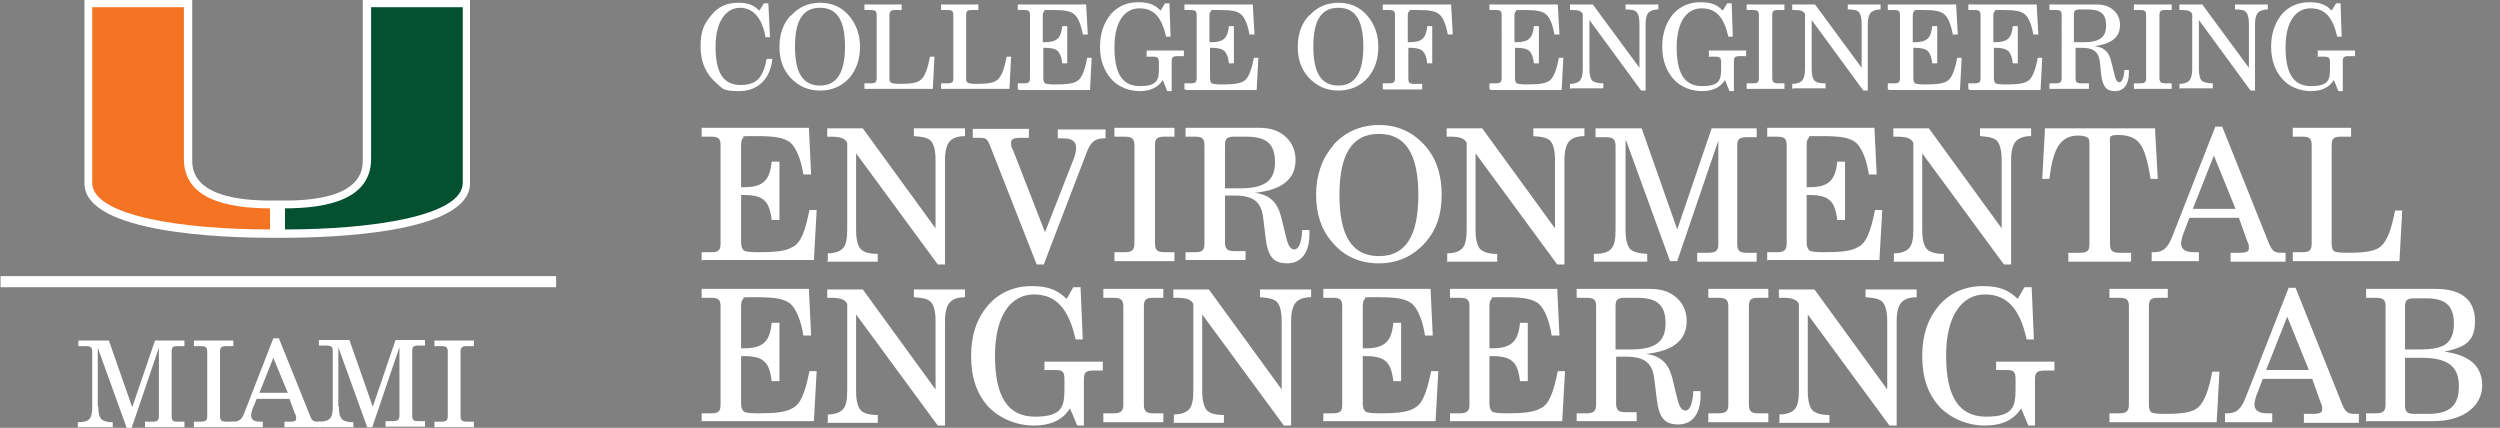 <?xml version="1.0" encoding="UTF-8"?>
<svg id="Layer_1" data-name="Layer 1" xmlns="http://www.w3.org/2000/svg" version="1.1" viewBox="0 0 450 77">
  <rect x="0" y="0" width="450" height="77" fill="#808080" stroke="none"/>
  <defs>
    <style>
      .cls-1 {
        fill: #035131;
      }

      .cls-1, .cls-2, .cls-3 {
        stroke-width: 0px;
      }

      .cls-4 {
        fill: none;
        stroke: #fff;
        stroke-width: 2px;
      }

      .cls-2 {
        fill: #fff;
      }

      .cls-3 {
        fill: #f47423;
      }
    </style>
  </defs>
  <path class="cls-2" d="M65.3,0v28.7c0,1.8,0,7.4-14,7.4h-1.3s-1.3,0-1.3,0c-14.1,0-14.1-5.6-14.1-7.4V0C34.6,0,15.2,0,15.2,0v33c0,9.1,25.6,9.8,33.4,9.8h2.6c7.8,0,33.4-.7,33.4-9.8V0S65.3,0,65.3,0Z"/>
  <path class="cls-1" d="M66.8,28.6V1.3h16.5s0,30.5,0,31.6c0,6-16.4,8.4-32,8.4,0-.8,0-2.6,0-3.8,7.8,0,15.5-1.7,15.5-8.9"/>
  <path class="cls-3" d="M33.1,28.6V1.3h-16.5s0,30.5,0,31.6c0,6,16.4,8.4,32,8.4,0-.8,0-2.6,0-3.8-7.8,0-15.5-1.7-15.5-8.9"/>
  <line class="cls-4" x1=".1" y1="50.7" x2="100.1" y2="50.7"/>
  <path class="cls-2" d="M17.7,73.2c0,2.1.5,2.8,2.6,2.8v.9h-6.3v-.9c2.2,0,2.6-.7,2.6-2.8v-9.9c0-.8-.3-1-1.2-1h-1.3v-1h5.5l4.2,12,4.1-12h5.3v1h-1.2c-.9,0-1.1.2-1.1,1v11.6c0,.9.3,1,1.1,1h1.2v1h-7.1v-1h1.3c.9,0,1.2-.2,1.2-1v-12.3l-4.9,14.4h-.9l-5.2-14.4v10.6Z"/>
  <path class="cls-2" d="M34.9,75.9h1.2c.9,0,1.2-.2,1.2-1v-11.6c0-.8-.3-1-1.2-1h-1.2v-1h7.1v1h-1.2c-.9,0-1.2.2-1.2,1v11.6c0,.8.3,1,1.2,1h1.2v1h-7.1v-1Z"/>
  <path class="cls-2" d="M49.2,64.4l-2.5,6.3h5.1l-2.6-6.3ZM50.2,60.9l5.6,13.9c.3.9.6,1.1,1.5,1.1s.3,0,.4,0v1h-6.5v-1h.8c.9,0,1.3,0,1.3-.6s0-.4-.2-.8l-1-2.7h-5.9l-.7,1.7c-.2.5-.3,1-.3,1.3,0,.7.5,1.1,1.6,1.1h.5v1h-5.6v-1h.2c1.3,0,1.7-.5,2.2-1.9l5.1-13.1h.9Z"/>
  <path class="cls-2" d="M61,73.2c0,2.1.5,2.8,2.6,2.8v.9h-6.3v-1c2.2,0,2.6-.7,2.6-2.8v-9.9c0-.8-.3-1-1.2-1h-1.3v-1h5.5l4.2,12,4.1-12h5.3v1h-1.2c-.9,0-1.1.2-1.1,1v11.6c0,.9.3,1,1.1,1h1.2v1h-7.1v-1h1.3c.9,0,1.2-.2,1.2-1v-12.3l-4.9,14.4h-.9l-5.2-14.4v10.6Z"/>
  <path class="cls-2" d="M78.2,75.9h1.2c.9,0,1.2-.2,1.2-1v-11.6c0-.8-.3-1-1.2-1h-1.2v-1h7.1v1h-1.2c-.9,0-1.2.2-1.2,1v11.6c0,.8.3,1,1.2,1h1.2v1h-7.1v-1Z"/>
  <g>
    <path class="cls-2" d="M139,10.8c-.4,3.5-2.7,5.6-5.9,5.6s-3-.5-4.1-1.4c-1.9-1.6-2.9-3.8-2.9-6.6s.6-4,1.8-5.5c1.3-1.7,2.9-2.4,5-2.4s2.7.5,3.8,1.4l.8-1.3h.8l.3,6.1h-.8c-.6-3.4-2.2-5.3-4.6-5.3s-4.4,2.3-4.4,7,1.4,6.9,4.5,6.9,4.1-1.6,4.7-4.7h1Z"/>
    <path class="cls-2" d="M142.4,2.8c1.3-1.5,3.1-2.3,5.2-2.3s3.8.7,5.2,2.3c1.3,1.5,2,3.4,2,5.6s-.6,4-1.8,5.5c-1.4,1.6-3.2,2.4-5.4,2.4s-3.9-.8-5.4-2.4c-1.3-1.5-1.9-3.2-1.9-5.5s.7-4.2,2-5.6ZM147.6,15.4c3,0,4.5-2.3,4.5-7s-1.4-7-4.5-7-4.5,2.3-4.5,7,1.4,7,4.5,7Z"/>
    <path class="cls-2" d="M155.6,16v-1h1.1c.9,0,1.1-.2,1.1-1V2.8c0-.8-.2-1-1.1-1h-1.1v-1h6.7v1h-1.1c-.9,0-1.1.2-1.1,1v11.2c0,.4,0,.7.3.9.2.1.7.2,1.5.2,2.2,0,3.3-.2,3.9-.8.7-.6,1.2-2,1.6-4.1h.8l-.3,5.8h-12.3Z"/>
    <path class="cls-2" d="M169.4,16v-1h1.1c.9,0,1.1-.2,1.1-1V2.8c0-.8-.2-1-1.1-1h-1.1v-1h6.7v1h-1.1c-.9,0-1.1.2-1.1,1v11.2c0,.4,0,.7.3.9.2.1.7.2,1.5.2,2.2,0,3.3-.2,3.9-.8.7-.6,1.2-2,1.6-4.1h.8l-.3,5.8h-12.3Z"/>
    <path class="cls-2" d="M183.2,16v-1h1.1c.9,0,1.1-.2,1.1-1V2.8c0-.8-.2-1-1.1-1h-1.1v-1h12.3l.3,5.4h-.9c-.3-1.7-.8-3-1.5-3.6-.7-.6-1.7-.8-3.9-.8s-1.3,0-1.5.2c-.2.1-.3.4-.3.8v4.8h.3c2.2,0,3-.7,3.2-2.9h.9v6.7h-.9c-.1-1.1-.4-1.8-.8-2.2-.4-.4-1.2-.6-2.3-.6h-.3v5.5c0,.4.1.7.3.9.2.1.8.2,1.7.2,2,0,3.1-.1,3.9-.5.9-.4,1.5-1.7,2-4.3h.8l-.3,5.8h-12.8Z"/>
    <path class="cls-2" d="M206.4,10.1v-1h6.7v1h-1.1c-.9,0-1.1.2-1.1,1v5.3h-.8l-.8-2c-.8,1.3-2.2,2-4.1,2s-3.9-.7-5.2-2.2c-1.3-1.5-2-3.4-2-5.8s.7-4.3,1.9-5.8c1.3-1.5,3-2.2,5-2.2s3,.5,4,1.5l.8-1.3h.8l.2,6h-.8c-.8-3.5-2.2-5.1-4.8-5.1s-4.5,2.3-4.5,7,1.4,7,4.6,7,3.4-1.2,3.4-3.2v-1c0-.9-.2-1.1-1.1-1.1h-1.2Z"/>
    <path class="cls-2" d="M213.2,16v-1h1.1c.9,0,1.1-.2,1.1-1V2.8c0-.8-.2-1-1.1-1h-1.1v-1h12.3l.3,5.4h-.9c-.3-1.7-.8-3-1.5-3.6-.7-.6-1.7-.8-3.9-.8s-1.3,0-1.5.2c-.2.1-.3.4-.3.8v4.8h.3c2.2,0,3-.7,3.2-2.9h.9v6.7h-.9c-.1-1.1-.4-1.8-.8-2.2-.4-.4-1.2-.6-2.3-.6h-.3v5.5c0,.4.1.7.3.9.2.1.8.2,1.7.2,2,0,3.1-.1,3.9-.5.9-.4,1.5-1.7,2-4.3h.8l-.3,5.8h-12.8Z"/>
    <path class="cls-2" d="M235.7,2.8c1.3-1.5,3.1-2.3,5.2-2.3s3.8.7,5.2,2.3c1.3,1.5,2,3.4,2,5.6s-.6,4-1.8,5.5c-1.4,1.6-3.2,2.4-5.4,2.4s-3.9-.8-5.4-2.4c-1.3-1.5-1.9-3.2-1.9-5.5s.7-4.2,2-5.6ZM240.9,15.4c3,0,4.5-2.3,4.5-7s-1.4-7-4.5-7-4.5,2.3-4.5,7,1.4,7,4.5,7Z"/>
    <path class="cls-2" d="M248.9,16v-1h1.1c.9,0,1.1-.2,1.1-1V2.8c0-.8-.2-1-1.1-1h-1.1v-1h12.3l.3,5.4h-.9c-.3-1.7-.8-3-1.5-3.6-.7-.6-1.7-.8-3.9-.8s-1.3,0-1.5.2c-.2.1-.3.4-.3.8v4.8h.3c2.2,0,3-.7,3.2-2.9h.9v6.7h-.9c-.1-1.1-.4-1.8-.8-2.2-.4-.4-1.2-.6-2.3-.6h-.3v5.5c0,.8.2,1,1.1,1h1.4v1h-7Z"/>
    <path class="cls-2" d="M268.1,16v-1h1.1c.9,0,1.1-.2,1.1-1V2.8c0-.8-.2-1-1.1-1h-1.1v-1h12.3l.3,5.4h-.9c-.3-1.7-.8-3-1.5-3.6-.7-.6-1.7-.8-3.9-.8s-1.3,0-1.5.2c-.2.1-.3.4-.3.8v4.8h.3c2.2,0,3-.7,3.2-2.9h.9v6.7h-.9c-.1-1.1-.4-1.8-.8-2.2-.4-.4-1.2-.6-2.3-.6h-.3v5.5c0,.4.1.7.3.9.2.1.8.2,1.7.2,2,0,3.1-.1,3.9-.5.9-.4,1.5-1.7,2-4.3h.8l-.3,5.8h-12.8Z"/>
    <path class="cls-2" d="M282.6,16v-.9c.9,0,1.5-.3,1.8-.6.3-.4.5-1,.5-2.1V2.5c-.3-.5-.7-.7-1.9-.7h-.4v-1h4.1l8.4,11.4v-7.9c0-1.1-.2-1.8-.5-2.1-.3-.4-1-.5-2-.5v-.9h5.9v.9c-.9,0-1.5.3-1.8.6-.3.4-.5,1-.5,2.1v11.9h-.8l-9.3-12.7v8.8c0,1.1.2,1.8.5,2.1s1,.5,2,.5v.9h-5.8Z"/>
    <path class="cls-2" d="M307.6,10.1v-1h6.7v1h-1.1c-.9,0-1.1.2-1.1,1v5.3h-.8l-.8-2c-.8,1.3-2.2,2-4.1,2s-3.9-.7-5.2-2.2c-1.3-1.5-2-3.4-2-5.8s.7-4.3,1.9-5.8c1.3-1.5,3-2.2,5-2.2s3,.5,4,1.5l.8-1.3h.8l.2,6h-.8c-.8-3.5-2.2-5.1-4.8-5.1s-4.5,2.3-4.5,7,1.4,7,4.6,7,3.4-1.2,3.4-3.2v-1c0-.9-.2-1.1-1.1-1.1h-1.2Z"/>
    <path class="cls-2" d="M314.4,16v-1h1.1c.9,0,1.1-.2,1.1-1V2.8c0-.8-.2-1-1.1-1h-1.1v-1h6.8v1h-1.1c-.9,0-1.1.2-1.1,1v11.2c0,.8.3,1,1.1,1h1.1v1h-6.8Z"/>
    <path class="cls-2" d="M322.6,16v-.9c.9,0,1.5-.3,1.8-.6.3-.4.5-1,.5-2.1V2.5c-.3-.5-.7-.7-1.9-.7h-.4v-1h4.1l8.4,11.4v-7.9c0-1.1-.2-1.8-.5-2.1-.3-.4-1-.5-2-.5v-.9h5.9v.9c-.9,0-1.5.3-1.8.6-.3.4-.5,1-.5,2.1v11.9h-.8l-9.3-12.7v8.8c0,1.1.2,1.8.5,2.1.4.4,1,.5,2,.5v.9h-5.8Z"/>
    <path class="cls-2" d="M339.8,16v-1h1.1c.9,0,1.1-.2,1.1-1V2.8c0-.8-.2-1-1.1-1h-1.1v-1h12.3l.3,5.4h-.9c-.3-1.7-.8-3-1.5-3.6-.7-.6-1.7-.8-3.9-.8s-1.3,0-1.5.2c-.2.1-.3.4-.3.8v4.8h.3c2.2,0,3-.7,3.2-2.9h.9v6.7h-.9c-.1-1.1-.4-1.8-.8-2.2-.4-.4-1.2-.6-2.3-.6h-.3v5.5c0,.4.1.7.3.9.2.1.8.2,1.7.2,2,0,3.1-.1,3.9-.5.9-.4,1.5-1.7,2-4.3h.8l-.3,5.8h-12.8Z"/>
    <path class="cls-2" d="M354.3,16v-1h1.1c.9,0,1.1-.2,1.1-1V2.8c0-.8-.2-1-1.1-1h-1.1v-1h12.3l.3,5.4h-.9c-.3-1.7-.8-3-1.5-3.6-.7-.6-1.7-.8-3.9-.8s-1.3,0-1.5.2c-.2.1-.3.4-.3.8v4.8h.3c2.2,0,3-.7,3.2-2.9h.9v6.7h-.9c-.1-1.1-.4-1.8-.8-2.2-.4-.4-1.2-.6-2.3-.6h-.3v5.5c0,.4.1.7.3.9.2.1.8.2,1.7.2,2,0,3.1-.1,3.9-.5.9-.4,1.5-1.7,2-4.3h.8l-.3,5.8h-12.8Z"/>
    <path class="cls-2" d="M368.9,16v-1h1.1c.9,0,1.1-.2,1.1-1V2.8c0-.8-.2-1-1.1-1h-1.1v-1h8.4c1.3,0,2.3.3,3.1,1,.8.7,1.2,1.6,1.2,2.7,0,2.2-1.5,3.4-4.6,3.8,1.7.2,2.6,1,3,2.7l.6,2.4c.2,1,.5,1.4.9,1.4s.8-.7.9-2.2h.8c0,.1,0,.4,0,.5,0,2.1-.9,3.3-2.5,3.3s-2.2-.8-2.5-3l-.2-2.1c-.2-1.9-1.1-2.7-3.3-2.7h-1.1v5.4c0,.8.2,1,1.1,1h1.3v1h-6.9ZM373.4,7.6h1c.2,0,.3,0,.7,0,2.8,0,4-.9,4-3s-1-2.9-3.3-2.9h-1.4c-.8,0-1.1.2-1.1.9v4.9Z"/>
    <path class="cls-2" d="M384.1,16v-1h1.1c.9,0,1.1-.2,1.1-1V2.8c0-.8-.2-1-1.1-1h-1.1v-1h6.8v1h-1.1c-.9,0-1.1.2-1.1,1v11.2c0,.8.3,1,1.1,1h1.1v1h-6.8Z"/>
    <path class="cls-2" d="M392.3,16v-.9c.9,0,1.5-.3,1.8-.6.3-.4.5-1,.5-2.1V2.5c-.3-.5-.7-.7-1.9-.7h-.4v-1h4.1l8.4,11.4v-7.9c0-1.1-.2-1.8-.5-2.1-.3-.4-1-.5-2-.5v-.9h5.9v.9c-.9,0-1.5.3-1.8.6-.3.4-.5,1-.5,2.1v11.9h-.8l-9.3-12.7v8.8c0,1.1.2,1.8.5,2.1s1,.5,2,.5v.9h-5.8Z"/>
    <path class="cls-2" d="M417.2,10.1v-1h6.7v1h-1.1c-.9,0-1.1.2-1.1,1v5.3h-.8l-.8-2c-.8,1.3-2.2,2-4.1,2s-3.9-.7-5.2-2.2c-1.3-1.5-2-3.4-2-5.8s.7-4.3,1.9-5.8c1.3-1.5,3-2.2,5-2.2s3,.5,4,1.5l.8-1.3h.8l.2,6h-.8c-.8-3.5-2.2-5.1-4.8-5.1s-4.5,2.3-4.5,7,1.4,7,4.6,7,3.4-1.2,3.4-3.2v-1c0-.9-.2-1.1-1.1-1.1h-1.2Z"/>
  </g>
  <g>
    <path class="cls-2" d="M126.3,47v-1.6h1.7c1.4,0,1.7-.4,1.7-1.6v-17.6c0-1.2-.3-1.6-1.7-1.6h-1.7v-1.6h19.3l.4,8.4h-1.4c-.4-2.7-1.3-4.8-2.3-5.7-1.1-.9-2.7-1.2-6.1-1.2s-2.1,0-2.4.3c-.3.2-.4.7-.4,1.3v7.6h.5c3.4,0,4.7-1.2,5-4.6h1.4v10.5h-1.4c-.2-1.7-.6-2.9-1.3-3.5-.7-.7-1.9-1-3.7-1h-.5v8.6c0,.7.2,1.1.5,1.4.3.2,1.2.3,2.6.3,3.1,0,4.9-.2,6.1-.9,1.5-.7,2.3-2.7,3.1-6.7h1.3l-.5,9h-20.1Z"/>
    <path class="cls-2" d="M149,47v-1.4c1.4,0,2.3-.4,2.8-1,.5-.6.7-1.7.7-3.3v-15.6c-.4-.8-1.2-1.1-3-1.1h-.6v-1.5h6.4l13.1,18v-12.3c0-1.7-.3-2.8-.8-3.4-.5-.6-1.6-.8-3.1-.9v-1.4h9.2v1.4c-1.4,0-2.3.4-2.8,1-.5.6-.8,1.7-.8,3.3v18.8h-1.3l-14.7-20v13.8c0,1.7.3,2.8.8,3.4s1.6.9,3.1.9v1.4h-9.2Z"/>
    <path class="cls-2" d="M187.9,47.6h-1.3l-8.4-21.4c-.3-.7-.5-1.1-.8-1.2-.2-.2-.8-.2-1.6-.2h-.7v-1.6h10.1v1.6h-1.2c-1.6,0-2,.2-2,.9s0,.7.3,1.2l5.8,14.9,5.2-13.3c.3-.8.4-1.4.4-1.9,0-1.2-.8-1.7-2.4-1.7h-.9v-1.6h8.6v1.6h-.2c-1.7,0-2.5.6-3.3,2.8l-7.7,20.1Z"/>
    <path class="cls-2" d="M200.6,47v-1.6h1.8c1.4,0,1.8-.4,1.8-1.6v-17.6c0-1.2-.4-1.6-1.8-1.6h-1.8v-1.6h10.8v1.6h-1.8c-1.4,0-1.7.4-1.7,1.6v17.6c0,1.2.4,1.6,1.7,1.6h1.8v1.6h-10.8Z"/>
    <path class="cls-2" d="M213.4,47v-1.6h1.7c1.4,0,1.7-.4,1.7-1.6v-17.6c0-1.2-.3-1.6-1.7-1.6h-1.7v-1.6h13.2c2,0,3.6.5,4.8,1.6,1.2,1.1,1.8,2.5,1.8,4.2,0,3.4-2.4,5.4-7.3,5.9,2.7.4,4,1.7,4.7,4.3l.9,3.7c.4,1.6.8,2.2,1.5,2.2s1.3-1.1,1.4-3.5h1.3c0,.2,0,.6,0,.8,0,3.3-1.5,5.2-4,5.2s-3.5-1.2-3.9-4.7l-.4-3.3c-.3-3-1.7-4.2-5.1-4.2h-1.8v8.4c0,1.2.4,1.6,1.7,1.6h2v1.6h-10.8ZM220.5,33.9h1.6c.3,0,.5,0,1.1,0,4.5,0,6.3-1.4,6.3-4.7s-1.5-4.6-5.2-4.6h-2.1c-1.3,0-1.7.3-1.7,1.5v7.8Z"/>
    <path class="cls-2" d="M239.9,26.2c2.1-2.4,5-3.7,8.3-3.7s6,1.2,8.2,3.6c2.1,2.3,3.1,5.3,3.1,8.9s-.9,6.3-2.9,8.6c-2.2,2.5-5,3.8-8.4,3.8s-6.2-1.2-8.4-3.8c-2-2.3-2.9-5.1-2.9-8.6s1.1-6.6,3.1-8.8ZM248.2,46.1c4.8,0,7.1-3.6,7.1-11s-2.3-11-7.1-11-7.1,3.6-7.1,11,2.3,11,7.1,11Z"/>
    <path class="cls-2" d="M260.5,47v-1.4c1.4,0,2.3-.4,2.8-1,.5-.6.7-1.7.7-3.3v-15.6c-.4-.8-1.2-1.1-3-1.1h-.6v-1.5h6.4l13.1,18v-12.3c0-1.7-.3-2.8-.8-3.4-.5-.6-1.6-.8-3.1-.9v-1.4h9.2v1.4c-1.4,0-2.3.4-2.8,1s-.8,1.7-.8,3.3v18.8h-1.3l-14.7-20v13.8c0,1.7.3,2.8.8,3.4.6.6,1.6.9,3.1.9v1.4h-9.2Z"/>
    <path class="cls-2" d="M292.6,25.3v16.1c0,1.7.3,2.8.8,3.4.6.6,1.6.8,3.1.9v1.4h-9.6v-1.4c1.6,0,2.6-.3,3.1-.9.6-.6.8-1.7.8-3.4v-15.1c0-1.2-.4-1.6-1.7-1.6h-1.9v-1.6h8.3l6.4,18.2,6.2-18.2h8.1v1.6h-1.8c-1.4,0-1.7.4-1.7,1.6v17.6c0,1.2.4,1.6,1.7,1.6h1.8v1.6h-10.7v-1.6h2c1.4,0,1.8-.4,1.8-1.6v-18.6l-7.4,21.7h-1.3l-7.9-21.7Z"/>
    <path class="cls-2" d="M318.1,47v-1.6h1.7c1.4,0,1.8-.4,1.8-1.6v-17.6c0-1.2-.3-1.6-1.8-1.6h-1.7v-1.6h19.3l.4,8.4h-1.4c-.4-2.7-1.3-4.8-2.3-5.7-1.1-.9-2.7-1.2-6.1-1.2s-2.1,0-2.4.3c-.3.2-.4.7-.4,1.3v7.6h.5c3.4,0,4.7-1.2,5-4.6h1.4v10.5h-1.4c-.2-1.7-.6-2.9-1.3-3.5-.7-.7-1.9-1-3.7-1h-.5v8.6c0,.7.2,1.1.5,1.4.3.2,1.2.3,2.6.3,3.1,0,4.9-.2,6.1-.9,1.5-.7,2.3-2.7,3.1-6.7h1.3l-.5,9h-20.1Z"/>
    <path class="cls-2" d="M340.9,47v-1.4c1.4,0,2.3-.4,2.8-1,.5-.6.7-1.7.7-3.3v-15.6c-.4-.8-1.2-1.1-3-1.1h-.6v-1.5h6.4l13.1,18v-12.3c0-1.7-.3-2.8-.8-3.4-.5-.6-1.6-.8-3.1-.9v-1.4h9.2v1.4c-1.4,0-2.3.4-2.8,1s-.8,1.7-.8,3.3v18.8h-1.3l-14.7-20v13.8c0,1.7.3,2.8.8,3.4.6.6,1.6.9,3.1.9v1.4h-9.2Z"/>
    <path class="cls-2" d="M379.8,43.9c0,1.2.4,1.6,1.7,1.6h2.1v1.6h-11.3v-1.6h2.1c1.4,0,1.7-.4,1.7-1.6v-17.7c0-.7,0-1.2-.3-1.4-.2-.2-.8-.4-1.8-.4-1.5,0-2.6.6-3.4,1.7-.8,1.2-1.4,3.2-1.7,6.1h-1.3l.5-9.1h19.8l.5,9.1h-1.3c-.5-3.2-1.1-5.3-1.9-6.3-.8-1.1-2.1-1.6-3.9-1.6s-1.5.3-1.5,1.7v17.7Z"/>
    <path class="cls-2" d="M398.7,22.8h1.3l8.4,21c.6,1.4,1,1.7,2.3,1.7s.5,0,.7,0v1.6h-9.9v-1.6h1.3c1.7,0,2-.2,2-.9s-.1-.7-.3-1.2l-1.5-4.2h-8.9l-1,2.6c-.3.7-.5,1.6-.5,2,0,1.1.8,1.6,2.4,1.6h.8v1.6h-8.5v-1.6h.3c1.7,0,2.5-.6,3.4-2.8l7.8-19.9ZM402.4,37.6l-3.9-9.6-3.8,9.6h7.7Z"/>
    <path class="cls-2" d="M412.7,47v-1.6h1.7c1.4,0,1.7-.4,1.7-1.6v-17.6c0-1.2-.3-1.6-1.7-1.6h-1.7v-1.6h10.5v1.6h-1.8c-1.4,0-1.7.4-1.7,1.6v17.6c0,.7.1,1.1.4,1.4.3.2,1.1.3,2.4.3,3.4,0,5.1-.3,6.1-1.2,1.1-1,1.9-3.1,2.5-6.4h1.3l-.5,9.1h-19.3Z"/>
  </g>
  <g>
    <path class="cls-2" d="M126.3,76v-1.6h1.7c1.4,0,1.7-.4,1.7-1.6v-17.6c0-1.2-.3-1.6-1.7-1.6h-1.7v-1.6h19.3l.4,8.4h-1.4c-.4-2.7-1.3-4.8-2.3-5.7-1.1-.9-2.7-1.2-6.1-1.2s-2.1,0-2.4.3c-.3.2-.4.7-.4,1.3v7.6h.5c3.4,0,4.7-1.2,5-4.6h1.4v10.5h-1.4c-.2-1.7-.6-2.9-1.3-3.5-.7-.7-1.9-1-3.7-1h-.5v8.6c0,.7.2,1.1.5,1.4.3.2,1.2.3,2.6.3,3.1,0,4.9-.2,6.1-.9,1.5-.7,2.3-2.7,3.1-6.7h1.3l-.5,9h-20.1Z"/>
    <path class="cls-2" d="M149,76v-1.4c1.4,0,2.3-.4,2.8-1,.5-.6.7-1.7.7-3.3v-15.6c-.4-.8-1.2-1.1-3-1.1h-.6v-1.5h6.4l13.1,18v-12.3c0-1.7-.3-2.8-.8-3.4-.5-.6-1.6-.8-3.1-.9v-1.4h9.2v1.4c-1.4,0-2.3.4-2.8,1-.5.6-.8,1.7-.8,3.3v18.8h-1.3l-14.7-20v13.8c0,1.7.3,2.8.8,3.4s1.6.9,3.1.9v1.4h-9.2Z"/>
    <path class="cls-2" d="M188,66.7v-1.6h10.5v1.6h-1.7c-1.4,0-1.7.4-1.7,1.6v8.3h-1.2l-1.3-3.1c-1.3,2.1-3.5,3.1-6.5,3.1s-6.1-1.2-8.2-3.4c-2.1-2.3-3.1-5.3-3.1-9.1s1-6.7,3-9.1c2-2.3,4.7-3.5,7.9-3.5s4.7.8,6.3,2.3l1.2-2.1h1.3l.4,9.4h-1.3c-1.2-5.5-3.5-8.1-7.5-8.1s-7,3.6-7,11,2.3,11,7.2,11,5.3-1.8,5.3-5v-1.7c0-1.4-.3-1.7-1.7-1.7h-1.8Z"/>
    <path class="cls-2" d="M198.6,76v-1.6h1.8c1.4,0,1.8-.4,1.8-1.6v-17.6c0-1.2-.4-1.6-1.8-1.6h-1.8v-1.6h10.8v1.6h-1.8c-1.4,0-1.7.4-1.7,1.6v17.6c0,1.2.4,1.6,1.7,1.6h1.8v1.6h-10.8Z"/>
    <path class="cls-2" d="M211.3,76v-1.4c1.4,0,2.3-.4,2.8-1,.5-.6.7-1.7.7-3.3v-15.6c-.4-.8-1.2-1.1-3-1.1h-.6v-1.5h6.4l13.1,18v-12.3c0-1.7-.3-2.8-.8-3.4-.5-.6-1.6-.8-3.1-.9v-1.4h9.2v1.4c-1.4,0-2.3.4-2.8,1-.5.6-.8,1.7-.8,3.3v18.8h-1.3l-14.7-20v13.8c0,1.7.3,2.8.8,3.4s1.6.9,3.1.9v1.4h-9.2Z"/>
    <path class="cls-2" d="M238.2,76v-1.6h1.7c1.4,0,1.7-.4,1.7-1.6v-17.6c0-1.2-.3-1.6-1.7-1.6h-1.7v-1.6h19.3l.4,8.4h-1.4c-.4-2.7-1.3-4.8-2.3-5.7-1.1-.9-2.7-1.2-6.1-1.2s-2.1,0-2.4.3c-.3.2-.4.7-.4,1.3v7.6h.5c3.4,0,4.7-1.2,5-4.6h1.4v10.5h-1.4c-.2-1.7-.6-2.9-1.3-3.5-.7-.7-1.9-1-3.7-1h-.5v8.6c0,.7.2,1.1.5,1.4.3.2,1.2.3,2.6.3,3.1,0,4.9-.2,6.1-.9,1.5-.7,2.3-2.7,3.1-6.7h1.3l-.5,9h-20.1Z"/>
    <path class="cls-2" d="M261,76v-1.6h1.7c1.4,0,1.8-.4,1.8-1.6v-17.6c0-1.2-.3-1.6-1.8-1.6h-1.7v-1.6h19.3l.4,8.4h-1.4c-.4-2.7-1.3-4.8-2.3-5.7-1.1-.9-2.7-1.2-6.1-1.2s-2.1,0-2.4.3c-.3.2-.4.7-.4,1.3v7.6h.5c3.4,0,4.7-1.2,5-4.6h1.4v10.5h-1.4c-.2-1.7-.6-2.9-1.3-3.5-.7-.7-1.9-1-3.7-1h-.5v8.6c0,.7.2,1.1.5,1.4.3.2,1.2.3,2.6.3,3.1,0,4.9-.2,6.1-.9,1.5-.7,2.3-2.7,3.1-6.7h1.3l-.5,9h-20.1Z"/>
    <path class="cls-2" d="M283.8,76v-1.6h1.7c1.4,0,1.8-.4,1.8-1.6v-17.6c0-1.2-.3-1.6-1.8-1.6h-1.7v-1.6h13.2c2,0,3.6.5,4.8,1.6,1.2,1.1,1.8,2.5,1.8,4.2,0,3.4-2.4,5.4-7.3,5.9,2.7.4,4,1.7,4.7,4.3l.9,3.7c.4,1.6.8,2.2,1.5,2.2s1.3-1.1,1.4-3.5h1.3c0,.2,0,.6,0,.8,0,3.3-1.5,5.2-4,5.2s-3.5-1.2-3.9-4.7l-.4-3.3c-.3-3-1.7-4.2-5.1-4.2h-1.8v8.4c0,1.2.4,1.6,1.7,1.6h2v1.6h-10.8ZM290.8,62.9h1.6c.3,0,.5,0,1.1,0,4.5,0,6.3-1.4,6.3-4.7s-1.5-4.6-5.2-4.6h-2.1c-1.3,0-1.7.3-1.7,1.5v7.8Z"/>
    <path class="cls-2" d="M307.5,76v-1.6h1.8c1.4,0,1.8-.4,1.8-1.6v-17.6c0-1.2-.4-1.6-1.8-1.6h-1.8v-1.6h10.8v1.6h-1.8c-1.4,0-1.7.4-1.7,1.6v17.6c0,1.2.4,1.6,1.7,1.6h1.8v1.6h-10.8Z"/>
    <path class="cls-2" d="M320.3,76v-1.4c1.4,0,2.3-.4,2.8-1,.5-.6.7-1.7.7-3.3v-15.6c-.4-.8-1.2-1.1-3-1.1h-.6v-1.5h6.4l13.1,18v-12.3c0-1.7-.3-2.8-.8-3.4-.5-.6-1.6-.8-3.1-.9v-1.4h9.2v1.4c-1.4,0-2.3.4-2.8,1-.5.6-.8,1.7-.8,3.3v18.8h-1.3l-14.7-20v13.8c0,1.7.3,2.8.8,3.4.6.6,1.6.9,3.1.9v1.4h-9.2Z"/>
    <path class="cls-2" d="M359.3,66.7v-1.6h10.5v1.6h-1.8c-1.4,0-1.7.4-1.7,1.6v8.3h-1.2l-1.3-3.1c-1.3,2.1-3.5,3.1-6.5,3.1s-6.1-1.2-8.2-3.4c-2.1-2.3-3.1-5.3-3.1-9.1s1-6.7,3-9.1c2-2.3,4.7-3.5,7.9-3.5s4.7.8,6.3,2.3l1.2-2.1h1.3l.4,9.4h-1.3c-1.2-5.5-3.5-8.1-7.5-8.1s-7,3.6-7,11,2.3,11,7.2,11,5.3-1.8,5.3-5v-1.7c0-1.4-.3-1.7-1.7-1.7h-1.8Z"/>
    <path class="cls-2" d="M379.7,76v-1.6h1.7c1.4,0,1.8-.4,1.8-1.6v-17.6c0-1.2-.3-1.6-1.8-1.6h-1.7v-1.6h10.5v1.6h-1.7c-1.4,0-1.7.4-1.7,1.6v17.6c0,.7.1,1.1.4,1.4.3.2,1.1.3,2.4.3,3.4,0,5.1-.3,6.1-1.2,1.1-1,1.9-3.1,2.5-6.4h1.3l-.5,9.1h-19.3Z"/>
    <path class="cls-2" d="M411.9,51.8h1.3l8.4,21c.6,1.4,1,1.7,2.3,1.7s.5,0,.7,0v1.6h-9.9v-1.6h1.3c1.7,0,2-.2,2-.9s-.1-.7-.3-1.2l-1.5-4.2h-8.9l-1,2.6c-.3.7-.5,1.6-.5,2,0,1.1.8,1.6,2.4,1.6h.8v1.6h-8.5v-1.6h.3c1.7,0,2.5-.6,3.4-2.8l7.8-19.9ZM415.6,66.6l-3.9-9.6-3.8,9.6h7.7Z"/>
    <path class="cls-2" d="M425.9,76v-1.6h1.7c1.4,0,1.8-.4,1.8-1.6v-17.6c0-1.2-.3-1.6-1.8-1.6h-1.7v-1.6h12.5c4.7,0,7.1,2,7.1,5.8s-1.9,4.7-5.5,5.5c4.5.6,6.8,2.6,6.8,6.1s-3.2,6.4-8.7,6.4h-12.1ZM432.9,62.9h2.6c2.3,0,3.9-.3,4.8-1,.9-.7,1.4-1.9,1.4-3.6,0-3.3-1.5-4.6-5-4.6h-2.1c-1.3,0-1.7.3-1.7,1.5v7.8ZM432.9,64.4v8.5c0,1.3.4,1.6,1.8,1.6h2.3c4,0,5.6-1.5,5.6-5s-1.9-5.1-6.8-5.1h-3Z"/>
  </g>
</svg>